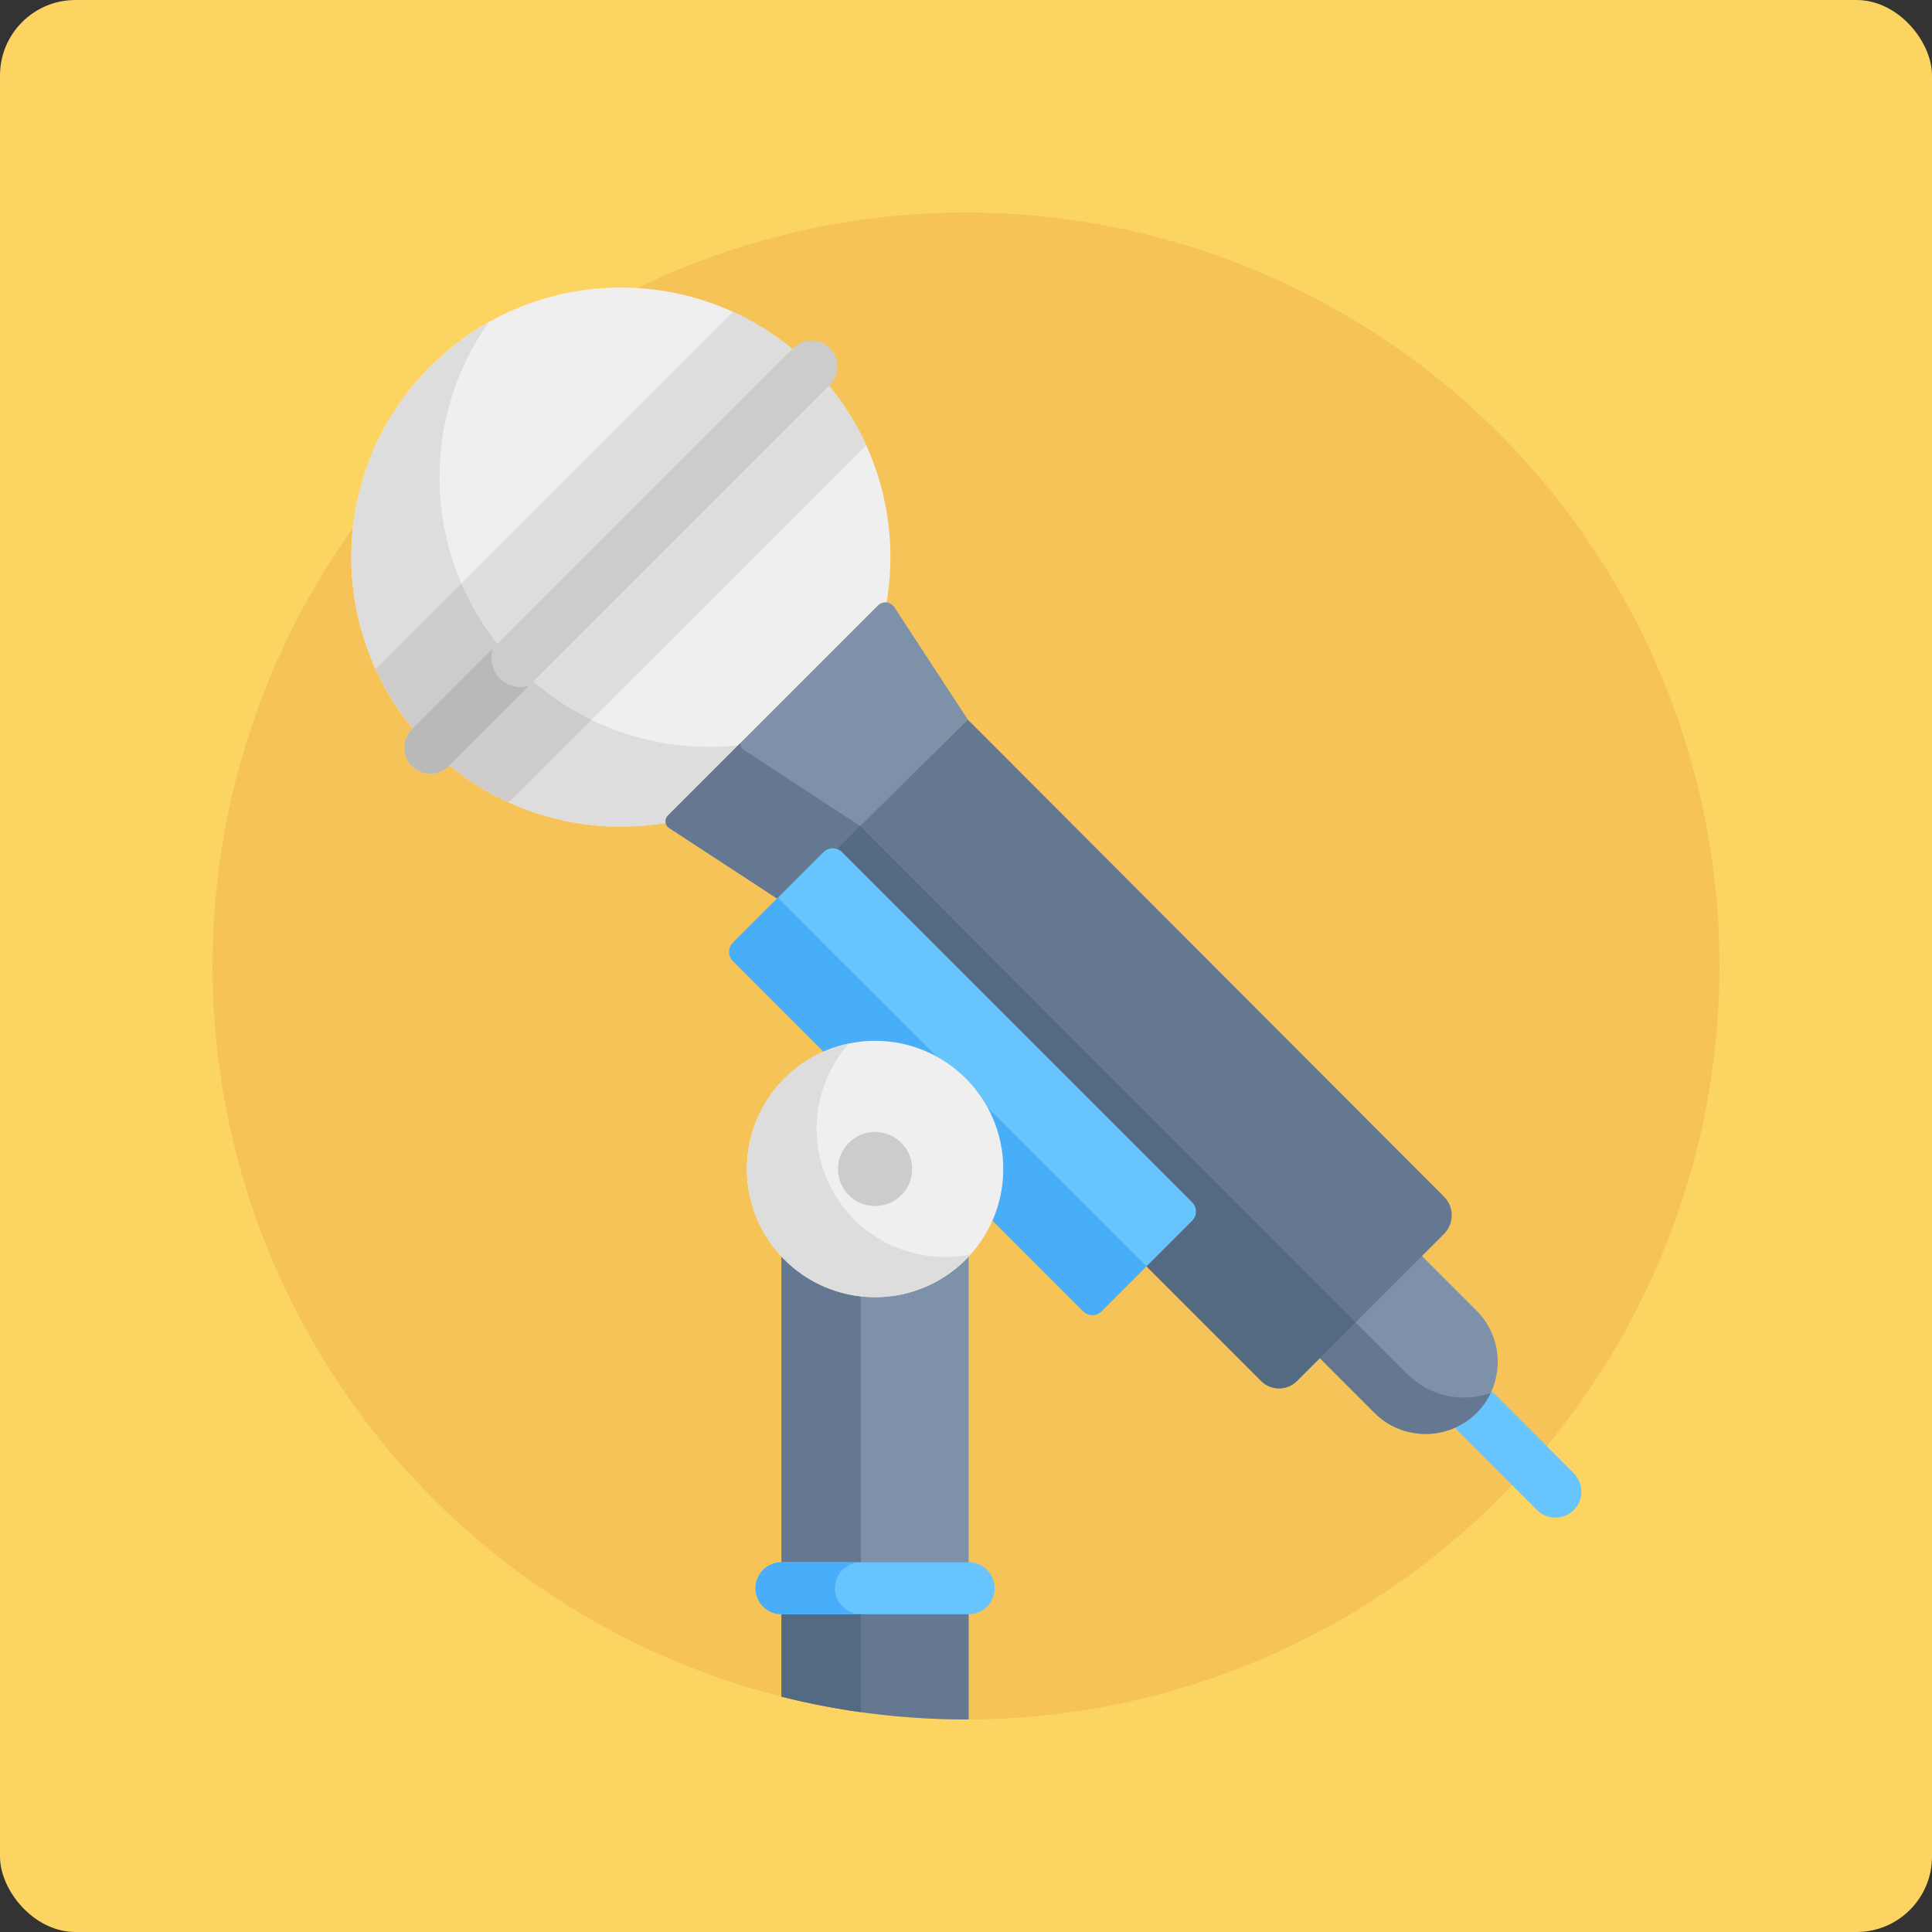 <?xml version="1.0"?>
<svg xmlns="http://www.w3.org/2000/svg" xmlns:xlink="http://www.w3.org/1999/xlink" xmlns:svgjs="http://svgjs.com/svgjs" version="1.1" width="512" height="512" x="0" y="0" viewBox="0 0 512 512" style="enable-background:new 0 0 512 512" xml:space="preserve" class=""><rect x="0" y="0" width="512" height="512" fill="#333333" stroke="none"/><rect width="512" height="512" rx="20" ry="20" fill="#fcd462" shape="rounded"/><g transform="matrix(0.78,0,0,0.78,56.32,56.32)">
<circle xmlns="http://www.w3.org/2000/svg" style="" cx="256" cy="256" r="256" fill="#f6c358" data-original="#fac149" class=""/>
<path xmlns="http://www.w3.org/2000/svg" style="" d="M256.904,467.402V351.095c0-3.428-3.872-5.5-6.669-3.519c-7.099,5.03-15.767,7.988-25.129,7.988  c-9.363,0-18.031-2.959-25.13-7.989c-2.797-1.982-6.669,0.09-6.669,3.519v116.307h63.597V467.402z" fill="#7d92a8" data-original="#7d92a8" class=""/>
<path xmlns="http://www.w3.org/2000/svg" style="" d="M199.976,347.576c-2.797-1.982-6.669,0.09-6.669,3.518v116.307h27V355.297  C212.787,354.471,205.844,351.734,199.976,347.576z" fill="#647892" data-original="#647892" class=""/>
<path xmlns="http://www.w3.org/2000/svg" style="" d="M73.987,52.32c-35.768,35.768-35.768,93.761,0,129.529c21.773,21.773,51.776,30.266,79.993,25.532  c-0.178-0.861,0.042-1.797,0.727-2.481l71.376-71.376c0.813-0.814,1.899-1.148,2.937-1.038c4.798-28.267-3.686-58.349-25.503-80.167  C167.748,16.552,109.755,16.552,73.987,52.32z" fill="#efefef" data-original="#efefef" class=""/>
<g xmlns="http://www.w3.org/2000/svg">
	<path style="" d="M178.596,181.011c-47.153,5.167-91.044-26.825-99.909-74.222   c-4.722-25.249,1.408-50.01,15.093-69.49c-7.084,3.998-13.76,8.988-19.794,15.021c-35.768,35.769-35.768,93.761,0,129.529   c21.773,21.772,51.776,30.266,79.993,25.532c-0.178-0.861,0.042-1.797,0.727-2.481L178.596,181.011z" fill="#dddddd" data-original="#dddddd" class=""/>
	<path style="" d="M100.643,200.387l121.41-121.41c-4.416-9.657-10.588-18.707-18.537-26.656s-17-14.121-26.656-18.537   L55.45,155.194C64.337,174.627,80.178,191.028,100.643,200.387z" fill="#dddddd" data-original="#dddddd" class=""/>
</g>
<path xmlns="http://www.w3.org/2000/svg" style="" d="M128.693,172.337c-19.443-9.465-35.332-25.707-44.132-46.255L55.45,155.193l0.001,0.001  c8.831,19.312,24.602,35.693,44.94,45.07c0.086,0.039,0.171,0.08,0.256,0.119L128.693,172.337z" fill="#ceccca" data-original="#ceccca" class=""/>
<path xmlns="http://www.w3.org/2000/svg" style="" d="M456.243,443.41c-2.26,0-4.521-0.863-6.247-2.587l-26.745-26.745c-3.449-3.45-3.449-9.042,0-12.493  c3.45-3.448,9.042-3.448,12.493,0l26.745,26.745c3.449,3.45,3.449,9.042,0,12.493C460.764,442.547,458.503,443.41,456.243,443.41z" fill="#68c4fc" data-original="#68c4fc" class=""/>
<path xmlns="http://www.w3.org/2000/svg" style="" d="M375.024,388.06l19.772,19.772c9.543,9.543,25.159,9.543,34.702,0l0,0  c9.543-9.543,9.543-25.159,0-34.702l-19.772-19.772L375.024,388.06z" fill="#7d92a8" data-original="#7d92a8" class=""/>
<path xmlns="http://www.w3.org/2000/svg" style="" d="M405.96,394.683l-18.78-18.78l-12.156,12.156l19.772,19.772c9.544,9.543,25.159,9.543,34.703,0  c2.008-2.008,3.568-4.295,4.732-6.729C424.662,404.434,413.57,402.293,405.96,394.683z" fill="#647892" data-original="#647892" class=""/>
<path xmlns="http://www.w3.org/2000/svg" style="" d="M67.741,188.096c-3.449-3.45-3.449-9.042,0-12.493L197.269,46.074c3.45-3.448,9.042-3.448,12.493,0  c3.449,3.45,3.449,9.042,0,12.493L80.233,188.096C76.782,191.545,71.191,191.544,67.741,188.096z" fill="#ceccca" data-original="#ceccca" class=""/>
<path xmlns="http://www.w3.org/2000/svg" style="" d="M97.641,158.33c-2.785-2.785-3.554-6.812-2.332-10.295l-27.568,27.568  c-3.449,3.45-3.449,9.042,0,12.493c3.452,3.449,9.042,3.448,12.493,0l27.289-27.289C104.05,161.855,100.258,160.946,97.641,158.33z" fill="#bab9b9" data-original="#bab9b9" class=""/>
<path xmlns="http://www.w3.org/2000/svg" style="" d="M194.231,234.649l62.373-62.373l-24.938-38.172c-1.255-1.922-3.96-2.202-5.584-0.579l-71.375,71.376  c-1.225,1.225-1.013,3.265,0.437,4.212L194.231,234.649z" fill="#7d92a8" data-original="#7d92a8" class=""/>
<g xmlns="http://www.w3.org/2000/svg">
	<path style="" d="M180.681,182.708c-0.86-0.562-1.327-1.462-1.389-2.392l-24.585,24.585   c-1.225,1.224-1.013,3.265,0.437,4.212l39.087,25.536l26.063-26.063L180.681,182.708z" fill="#647892" data-original="#647892" class=""/>
	<path style="" d="M418.4,334.361L256.603,172.276l-44.923,44.465l120.353,119.501c1.693,1.693,1.693,4.437,0,6.13   l-15.184,15.184l39.439,39.439c3.357,3.357,8.799,3.357,12.156,0l49.956-49.956C421.901,343.538,421.901,337.862,418.4,334.361z" fill="#647892" data-original="#647892" class=""/>
</g>
<path xmlns="http://www.w3.org/2000/svg" style="" d="M220.039,208.468l-8.359,8.273l120.353,119.501c1.693,1.693,1.693,4.438,0,6.13l-15.184,15.184  l39.439,39.439c3.357,3.357,8.799,3.357,12.156,0l19.911-19.911L220.039,208.468z" fill="#546a82" data-original="#546a82" class=""/>
<path xmlns="http://www.w3.org/2000/svg" style="" d="M332.834,336.278L213.852,217.296c-1.728-1.728-4.531-1.729-6.259,0l-30.782,30.782  c-1.729,1.728-1.729,4.53,0,6.259l29.485,29.486l58.307,58.307l31.19,31.19c1.728,1.729,4.531,1.729,6.259,0l30.781-30.781  C334.562,340.809,334.562,338.007,332.834,336.278z" fill="#68c4fc" data-original="#68c4fc" class=""/>
<path xmlns="http://www.w3.org/2000/svg" style="" d="M316.49,357.269c-11.868-11.868-111.147-111.147-123.555-123.555  c-0.307-0.307-0.542-0.655-0.744-1.017l-15.38,15.38c-1.729,1.729-1.729,4.531,0,6.259l29.485,29.485l58.307,58.307l31.19,31.19  c1.728,1.729,4.531,1.729,6.259,0l15.356-15.357C317.083,357.77,316.77,357.549,316.49,357.269z" fill="#48aef9" data-original="#48aef9" class=""/>
<circle xmlns="http://www.w3.org/2000/svg" style="" cx="225.11" cy="324.97" r="43.549" fill="#efefef" data-original="#efefef" class=""/>
<path xmlns="http://www.w3.org/2000/svg" style="" d="M211.063,333.078c-9.638-16.693-6.958-37.108,5.204-50.75c-4.434,0.92-8.8,2.54-12.936,4.928  c-20.829,12.026-27.966,38.66-15.94,59.489c12.026,20.829,38.66,27.966,59.489,15.94c4.136-2.388,7.722-5.359,10.735-8.739  C239.72,357.658,220.701,349.771,211.063,333.078z" fill="#dddddd" data-original="#dddddd" class=""/>
<circle xmlns="http://www.w3.org/2000/svg" style="" cx="225.11" cy="324.97" r="12.594" fill="#ceccca" data-original="#ceccca" class=""/>
<path xmlns="http://www.w3.org/2000/svg" style="" d="M193.307,504.254C213.37,509.305,234.369,512,256,512c0.302,0,0.602-0.01,0.904-0.012v-44.587  h-63.598v36.853H193.307z" fill="#647892" data-original="#647892" class=""/>
<path xmlns="http://www.w3.org/2000/svg" style="" d="M220.307,467.401h-27v36.853c8.827,2.222,17.836,3.987,27,5.269V467.401z" fill="#546a82" data-original="#546a82" class=""/>
<path xmlns="http://www.w3.org/2000/svg" style="" d="M256.904,476.234h-63.597c-4.879,0-8.833-3.954-8.833-8.833s3.954-8.833,8.833-8.833h63.597  c4.879,0,8.833,3.954,8.833,8.833S261.783,476.234,256.904,476.234z" fill="#68c4fc" data-original="#68c4fc" class=""/>
<path xmlns="http://www.w3.org/2000/svg" style="" d="M211.474,467.401c0-4.879,3.954-8.833,8.833-8.833h-27c-4.879,0-8.833,3.954-8.833,8.833  s3.954,8.833,8.833,8.833h27C215.428,476.234,211.474,472.28,211.474,467.401z" fill="#48aef9" data-original="#48aef9" class=""/>
<g xmlns="http://www.w3.org/2000/svg">
</g>
<g xmlns="http://www.w3.org/2000/svg">
</g>
<g xmlns="http://www.w3.org/2000/svg">
</g>
<g xmlns="http://www.w3.org/2000/svg">
</g>
<g xmlns="http://www.w3.org/2000/svg">
</g>
<g xmlns="http://www.w3.org/2000/svg">
</g>
<g xmlns="http://www.w3.org/2000/svg">
</g>
<g xmlns="http://www.w3.org/2000/svg">
</g>
<g xmlns="http://www.w3.org/2000/svg">
</g>
<g xmlns="http://www.w3.org/2000/svg">
</g>
<g xmlns="http://www.w3.org/2000/svg">
</g>
<g xmlns="http://www.w3.org/2000/svg">
</g>
<g xmlns="http://www.w3.org/2000/svg">
</g>
<g xmlns="http://www.w3.org/2000/svg">
</g>
<g xmlns="http://www.w3.org/2000/svg">
</g>
</g></svg>
